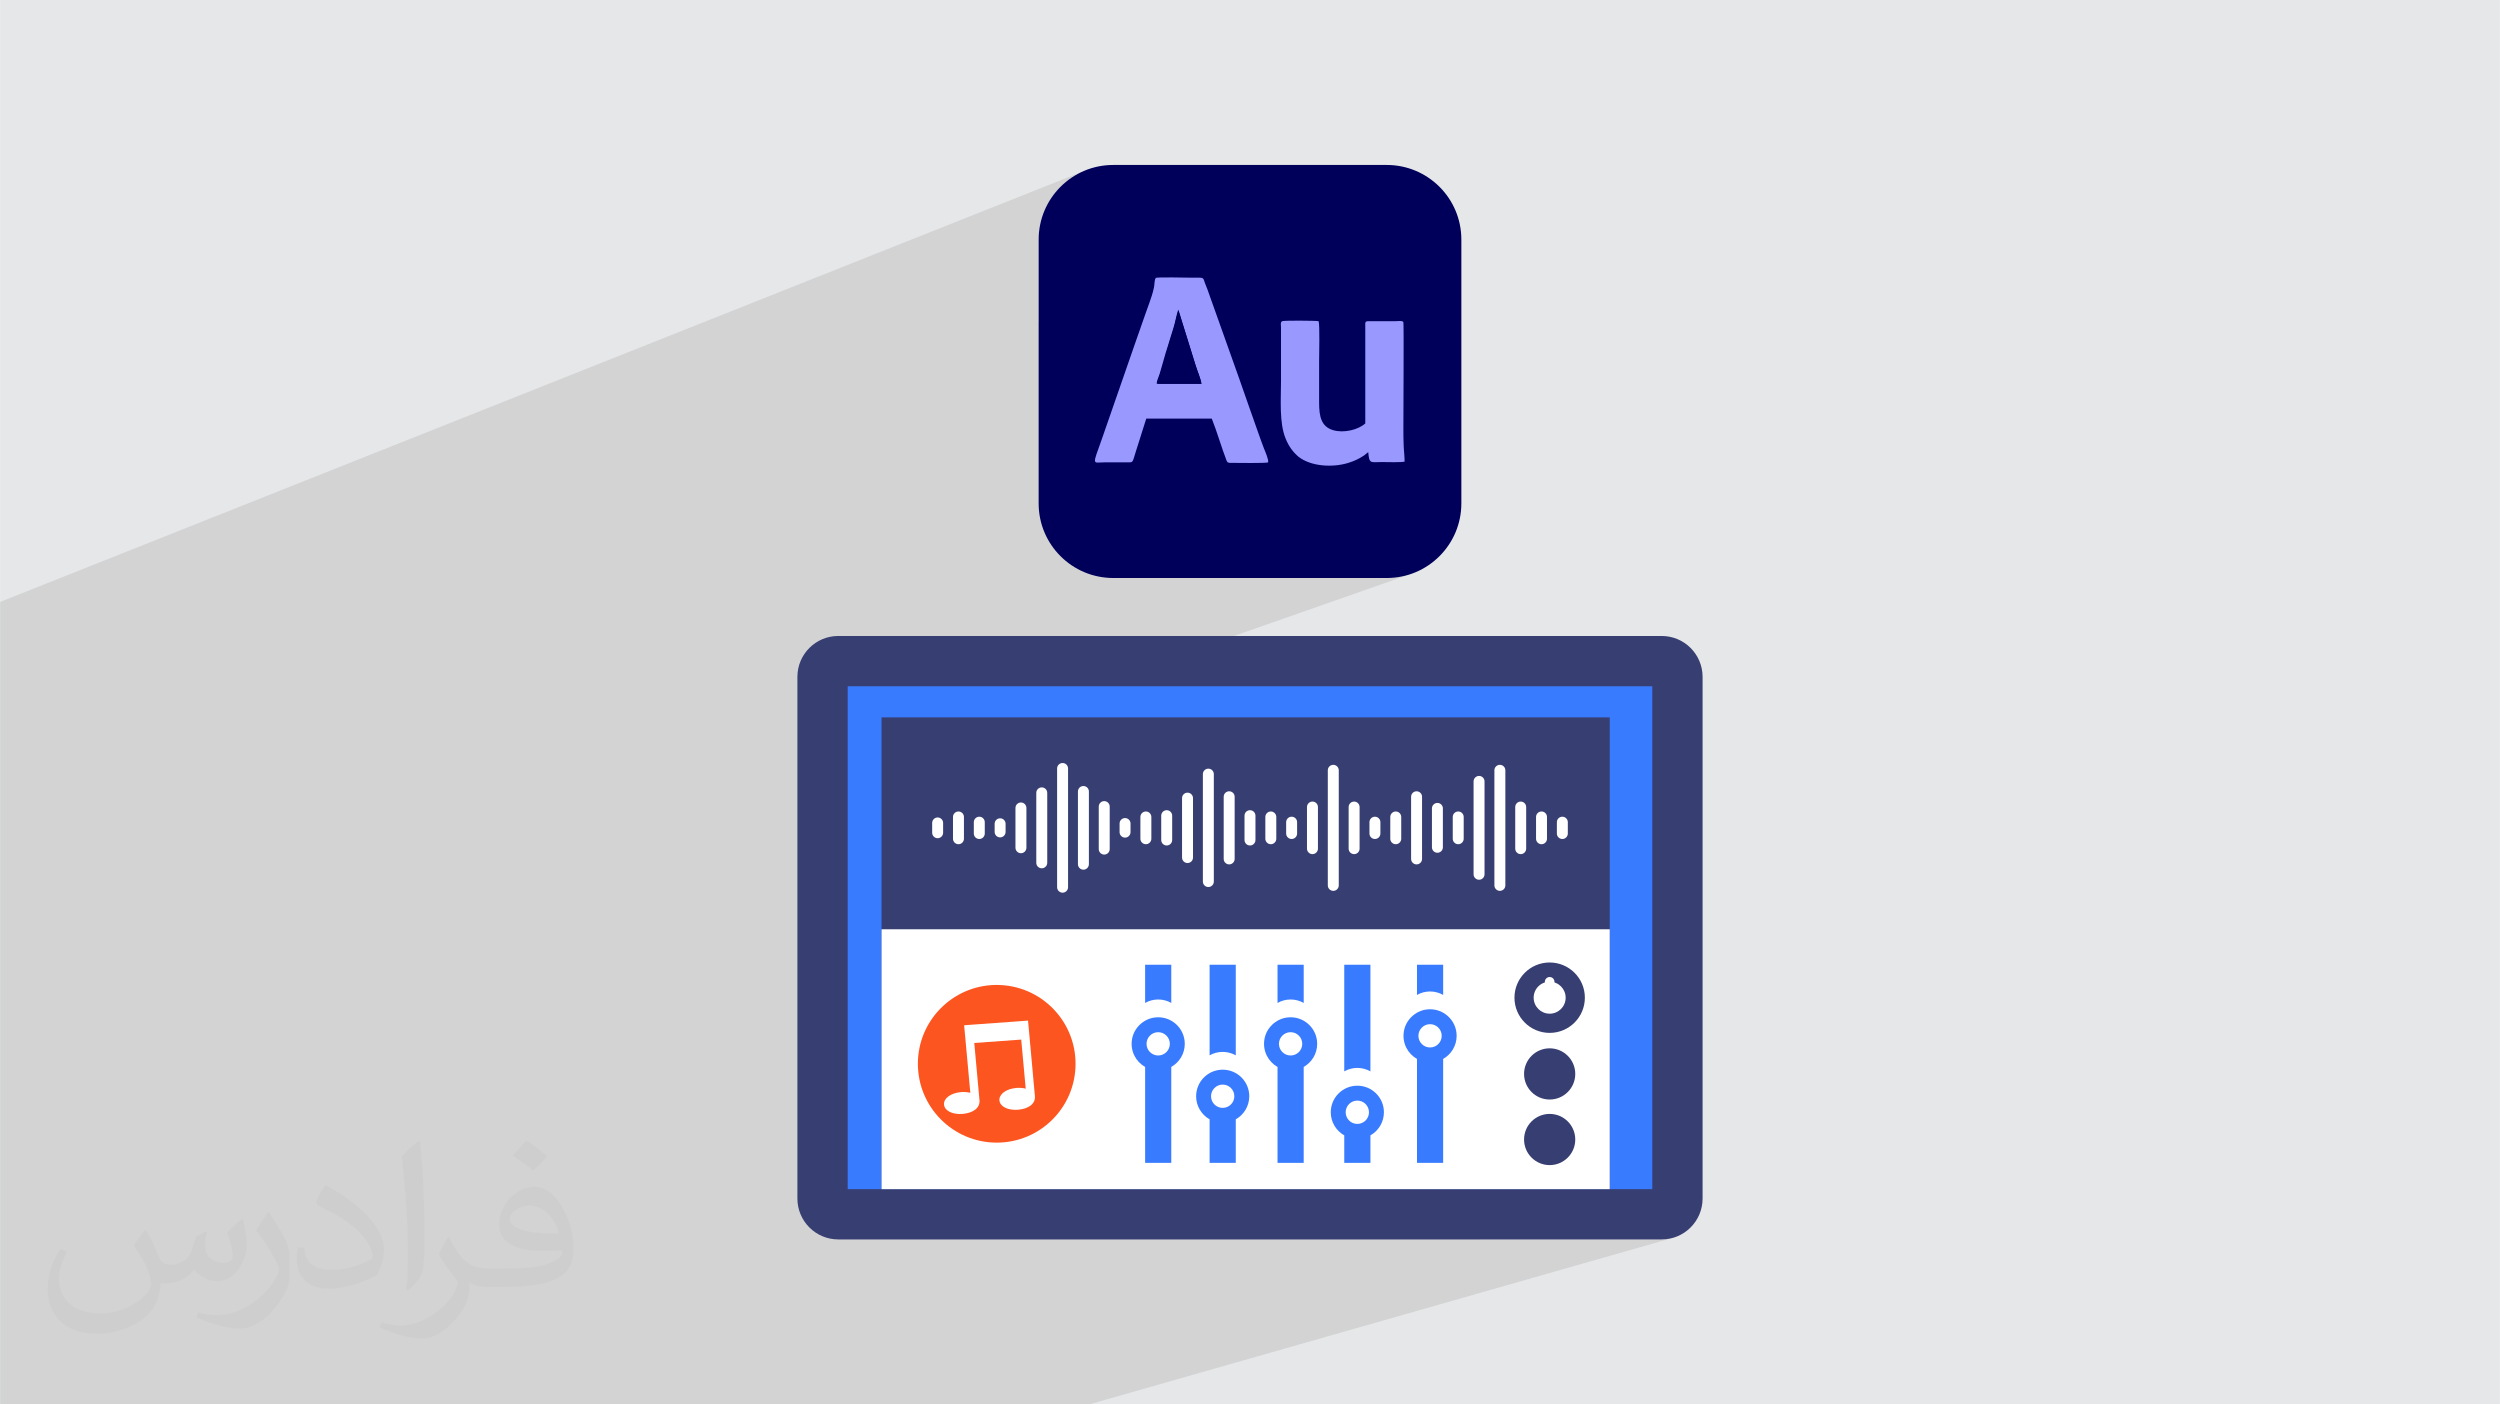 <?xml version="1.0" encoding="UTF-8"?>
<!DOCTYPE svg PUBLIC "-//W3C//DTD SVG 1.0//EN" "http://www.w3.org/TR/2001/REC-SVG-20010904/DTD/svg10.dtd">
<!-- Creator: CorelDRAW -->
<svg xmlns="http://www.w3.org/2000/svg" xml:space="preserve" width="3.708in" height="2.083in" version="1.0" style="shape-rendering:geometricPrecision; text-rendering:geometricPrecision; image-rendering:optimizeQuality; fill-rule:evenodd; clip-rule:evenodd"
viewBox="0 0 3702.73 2080.18"
 xmlns:xlink="http://www.w3.org/1999/xlink"
 xmlns:xodm="http://www.corel.com/coreldraw/odm/2003">
 <defs>
  <style type="text/css">
   <![CDATA[
    .fil5 {fill:#00005A}
    .fil3 {fill:#00005B}
    .fil4 {fill:#9898FE}
    .fil0 {fill:#E6E7E8}
    .fil6 {fill:#373E72;fill-rule:nonzero}
    .fil7 {fill:#397BFF;fill-rule:nonzero}
    .fil9 {fill:#FD5520;fill-rule:nonzero}
    .fil8 {fill:white;fill-rule:nonzero}
    .fil2 {fill:#373435;fill-opacity:0.031}
    .fil1 {fill:#2B2A29;fill-opacity:0.102}
   ]]>
  </style>
 </defs>
 <g id="Layer_x0020_1">
  <polygon class="fil0" points="-0,0 3702.73,0 3702.73,2080.18 -0,2080.18 "/>
  <path class="fil1" d="M1573.31 274.32l75.51 -29.98 -75.51 29.98 -2.7 2.46 -7.12 7.86 -6.35 8.51 -5.53 9.11 -4.64 9.65 -3.71 10.14 -2.72 10.57 -1.67 10.95 -0.57 11.26 0 9.83 110.51 -120.34 -110.51 120.34 0 113.43 173.33 -66.8 -0.29 0.3 0.8 -0.17 2.05 -0.21 2.7 -0.15 3.24 -0.11 3.69 -0.06 4.04 -0.03 4.28 0 4.43 0.03 4.48 0.05 4.43 0.06 4.27 0.07 4.02 0.07 3.66 0.06 3.21 0.05 2.65 0.04 2 0.01 6.17 -0.03 4.42 -0.01 3.02 0.17 1.95 0.47 1.22 0.92 0.84 1.5 0.79 2.23 1.08 3.1 1.02 2.51 0.99 2.49 0.96 2.48 0.94 2.49 0.92 2.51 0.91 2.54 0.9 2.59 0.9 2.65 1.79 5.07 1.79 5.07 1.8 5.07 1.8 5.07 1.81 5.08 1.81 5.08 1.81 5.08 1.81 5.08 1.82 5.08 1.82 5.08 1.82 5.09 1.82 5.09 1.82 5.08 0.33 0.93 82.69 -31.19 1.03 -0.2 1.96 -0.17 2.76 -0.14 3.42 -0.1 3.96 -0.07 4.36 -0.04 4.63 -0.02 4.76 0.01 4.77 0.03 4.64 0.05 4.38 0.07 3.99 0.09 3.47 0.11 2.81 0.12 2.02 0.13 1.1 0.15 0.33 1.29 0.27 2.15 0.2 2.9 0.15 3.53 0.1 4.05 0.06 4.45 0.02 4.74 -0 3.44 70.03 -26.21 1.49 -0.26 2.06 -0.08 39.36 0 1.38 -0.05 1.65 -0.1 1.8 -0.09 1.82 -0.02 1.71 0.11 1.47 0.3 1.1 0.55 0.59 0.87 0.07 0.49 0.06 1.22 0.06 1.91 0.04 2.55 0.04 3.15 0.03 3.7 0.02 4.2 0.02 4.67 0.01 5.09 0.01 5.46 0 5.79 -0 6.07 -0.01 6.31 -0.01 6.5 -0.01 6.65 -0.02 6.76 -0.02 6.81 -0.02 6.83 -0.02 6.8 -0.02 6.73 -0.03 6.6 -0.02 6.44 -0.02 6.23 -0.02 5.98 -0.02 5.68 -0.02 5.33 -0.02 4.95 -0.02 4.51 -0.01 4.04 -0.01 3.51 -0 2.94 -0 2.34 0 3.26 0.01 3.24 0.01 3.22 0.03 3.2 0.05 3.21 0.07 3.22 0.1 3.24 0.13 3.26 0.08 2.43 0.22 3.22 0.29 3.71 0.31 3.91 0.27 3.82 0.18 3.43 0.03 2.75 -0.11 1.11 0.32 -0.12 0.4 0 -0.68 0.24 -0.07 0.06 -0.05 0.48 0 0.01 -0.86 0.31 -192.97 171.42 167.59 0 11.33 -0.57 11 -1.68 10.61 -2.74 -321.93 112.84 -59.1 52.5 741.43 0 0 744.86 -256.85 74.48 270.76 0 6.19 -0.31 6.01 -0.92 5.81 -1.49 -679.4 193.81 -47.18 53.25 47.18 -53.25 -186.68 53.25 -8.04 0 -257.24 0 -58.99 0 -191.71 0 -4.67 0 -153.61 0 -3.31 0 -35.98 0 -47.26 0 -16.79 0 -35.98 0 -2.85 0 -4.63 0 -48.3 0 -35.98 0 -33.15 0 -24.29 0 -6.78 0 -0.51 0 -28.68 0 -9.68 0 -43.05 0 -0.9 0 -7.83 0 -15.73 0 -2.12 0 -9.39 0 -17.24 0 -3.18 0 -2.08 0 -4.94 0 -31.52 0 -20.31 0 -11.67 0 -8.15 0 -6.69 0 -1.37 0 -13.87 0 -10.62 0 -2.48 0 -2.21 0 -0.64 0 -20.19 0 -0.63 0 -15.91 0 -32.45 0 -0.85 0 -13.97 0 -2.02 0 -1.29 0 -0.8 0 -0.15 0 -0.87 0 -12.71 0 -1.17 0 -2.13 0 -0.5 0 -3.06 0 -0.5 0 -2.35 0 -16.75 0 -0.85 0 -6.09 0 -4.67 0 -14.71 0 -1.75 0 -15.26 0 -0.53 0 -12.01 0 -8.18 0 -3.62 0 -15.08 0 -12.94 0 -2.66 0 -2.64 0 -7.21 0 -2.13 0 -1.3 0 -3.28 0 -2.73 0 -2.67 0 -18.31 0 -11.97 0 -3.86 0 -21.91 0 -1.97 0 -5.09 0 -12.42 0 -6.28 0 -2.36 0 -9.03 0 -5.76 0 -2.94 0 -1.51 0 -11.58 0 -2.66 0 -3.22 0 -3.9 0 -2.81 0 -2.57 0 -9.94 0 0 -5.92 0 -1.42 0 -0.69 0 -0.52 0 -2.39 0 -0.99 0 -6.44 0 -10.49 0 -11.46 0 -0.25 0 -5.63 0 -3.23 0 -1.27 0 -0.96 0 -0.8 0 -2.08 0 -4.85 0 -8.43 0 -3.62 0 -0.88 0 -2.55 0 -2.56 0 -0.86 0 -2.79 0 -6.93 0 -2.17 0 -1.92 0 -0.99 0 -2.17 0 -1.64 0 -0.28 0 -2.52 0 -2.69 0 -7.37 0 -8.47 0 -0.75 0 -0.06 0 -0.33 0 -3.98 0 -0.8 0 -0.37 0 -0.58 0 -1.72 0 -2.83 0 -2.28 0 -2.48 0 -0.33 0 -10.61 0 -1.17 0 -6.68 0 -2.65 0 -0.34 0 -1.84 0 -0.3 0 -1.73 0 -3.12 0 -5.68 0 -0.6 0 -0.34 0 -4.2 0 -1.87 0 -1.74 0 -2.33 0 -1.09 0 -1.78 0 -3.81 0 -2.12 0 -0.61 0 -0.35 0 -6.37 0 -0.35 0 -0.65 0 -1.14 0 -0.19 0 -0.17 0 -3.93 0 -1.09 0 -0.29 0 -0.79 0 -1.79 0 -0.35 0 -0.04 0 -2.99 0 -2.05 0 -0.14 0 -0.22 0 -1.08 0 -0.36 0 -0.56 0 -3.16 0 -1 0 -1.01 0 -4.19 0 -1.08 0 -2.22 0 -0.36 0 -6.88 0 -0.11 0 -0.37 0 -0.83 0 -3.95 0 -1.22 0 -4.38 0 -0.37 0 -2.21 0 -2.64 0 -0.37 0 -0.22 0 -0.62 0 -4.21 0 -0.38 0 -4.86 0 -0.15 0 -0.37 0 -0.32 0 -4.76 0 -0.2 0 -0.26 0 -4.76 0 -2.66 0 -1.75 0 -3.64 0 -1.61 0 -2.55 0 -0.37 0 -0.69 0 -0.51 0 -2.76 0 -6.87 0 -0.38 0 -0.35 0 -0.56 0 -1.53 0 -0.39 0 -3.86 0 -3.39 0 -0.17 0 -0.2 0 -0.19 0 -0.38 0 -4.47 0 -0.86 0 -0.39 0 -12.33 0 -3.76 0 -5.92 0 -0.39 0 -1.83 0 -1.63 0 -0.39 0 -3.24 0 -2.11 0 -2.51 0 -2.76 0 -2.51 0 -1.05 0 -5.21 0 -4.67 0 -0.39 0 -1.1 0 -0.33 0 -0.01 0 -3.3 0 -0.4 0 -1.24 0 -4.92 0 -0.04 0 -0.36 0 -0.04 0 -0.39 0 -5.96 0 -1.54 0 -2.36 0 -0.4 0 -5.64 0 -0.4 0 -1.14 0 -0.4 0 -5.22 0 -9.84 0 -0.4 0 -89.16 0 -5.75 0 -51.58 0 -58.81 0 -17.41 0 -14.55 0 -0 0 -0.44 0 -0.13 0 -5.05 0 -16.7 0 -2.88 0 -2.43 0 -2.3 0 -14.92 0 -0.23 0 -19.14 0 -1.92 0 -9.17 0 -9.65 0 -20.8 0 -12.01 0 -3.69 0 -9.41 0 -12.73 0 -2.84 0 -25.36 0 -9.55 0 -0.58 0 -5.16 0 -12.74 0 -0.17 0 -0.68 0 -0.19 0 -20.94 0 -0.22 0 -0.62 0 -0 0 -0 0 -0.62 0 -0.22 0 -1.18 0 -8.6 0 -0.86 0 -8.53 0 -22.87 0 -0.85 0 -20.49 0 -0.85 0 -21.24 0 -0.85 0 -0.55 0 -20.64 0 -14.11 0 -17.97 0 -0.01 0 -0.01 0 -0.39 0 -0.09 0 -111.56 0 -60.31 0 -7.57 1605.72 -638.43 -9.67 4.67 -9.11 5.55 -8.5 6.38 -5.14 4.68zm138.04 137.29l0.29 -0.3 -0.79 0.4 0.5 -0.1zm-124.07 425.8l0 0 491.68 -178.05 -491.68 178.05zm29.71 14.03l9.62 2.47 10.95 1.67 11.26 0.57 237.51 0 192.97 -171.42 -462.31 166.71zm-0.02 -0l175.94 -63.44 -175.94 63.44zm463.23 -167.54l-0 0.04 0.07 -0.06 -0.06 0.02zm-315.28 280.11l-149.77 52.5 90.67 0 59.1 -52.5z"/>
  <path class="fil2" d="M215.96 1821.93c7.07,10.71 11.65,21.01 16.13,32.45 3.33,6.66 5.09,18.93 20.7,18.93 4.57,0 11.13,-1.35 16.95,-4.57 6.55,-3.44 11.54,-8.64 14.15,-16.53l6.24 -21.01 15.19 -7.49 1.04 1.04c-2.08,7.91 -2.59,15.5 -2.59,21.43 0,17.57 15.19,24.23 27.25,24.23 7.07,0 13.42,-3.44 13.42,-9.89 0,-8.32 -3.53,-22.47 -8.12,-35.16 7.07,-7.07 14.15,-14.15 22.26,-19.87l1.25 0.63c3.53,14.98 5.51,29.75 5.51,39.63 0,9.67 -4.27,20.39 -7.8,27.36 -7.28,13.73 -20.18,24.65 -35.78,24.65 -11.85,0 -25.06,-5.93 -34.12,-16.95l-0.52 0c-8.53,10.61 -21.74,20.18 -42.86,20.18l-6.55 0c-1.04,13.94 -4.05,23.81 -8.64,32.66 -12.58,24.54 -49.92,41.92 -85.08,41.92 -48.89,0 -73.43,-28.19 -73.43,-65.73 0,-23.19 7.59,-44.72 19.24,-60.01l9.56 3.95c-7.28,13.94 -12.17,27.04 -12.17,39.94 0,35.16 28.61,51.9 61.58,51.9 30.58,0 68.44,-19.45 75.31,-42.02 -2.59,-24.65 -11.85,-36.19 -26,-58.66 4.27,-7.49 9.78,-14.98 16.64,-22.98l1.25 0 0 0 0 0 -0.01 -0.04zm563.83 -132.3c10.3,6.45 20.39,14.04 30.27,22.78 -5.51,7.8 -12.38,14.88 -20.91,21.12 -9.89,-8.01 -19.76,-14.88 -29.86,-22.16 6.86,-7.7 13.63,-15.08 20.49,-21.74l0 0 0 0 0 0 0 0 0 0 0.01 0zm5.3 96.11c-16.64,0 -30.27,10.92 -30.27,19.03 0,17.38 33.28,22.78 73.12,22.56 -4.99,-20.39 -22.47,-41.61 -42.86,-41.61l0 0.01zm-37.35 92.99c21.64,0 40.57,-0.63 55.02,-4.27 16.13,-4.05 29.75,-12.17 29.75,-17.78 0,-1.46 0,-3.22 -0.52,-4.68 -9.05,0.83 -19.45,0.83 -28.5,0.83 -29.33,0 -51.79,-6.66 -60.64,-23.09 -2.19,-4.57 -3.74,-9.67 -3.74,-15.5 0,-15.92 6.86,-31.41 18.93,-42.13 10.08,-8.84 21.22,-14.35 32.55,-14.35 20.49,0 36.81,16.44 48.26,42.34 6.24,14.15 10.5,30.47 10.5,51.07 0,13.73 -3.74,25.27 -12.27,33.8 -15.92,15.4 -45.24,21.22 -90.17,21.22l-20.39 0 0 0 -5.3 0c-11.13,0 -19.14,-1.98 -25.48,-6.86l-1.04 0c0.31,2.59 0.52,5.09 0.52,7.49 0,10.08 -3.33,22.98 -10.08,33.28 -19.97,29.64 -41.61,42.53 -60.33,42.53 -18.93,0 -42.13,-7.28 -63.03,-16.75l3.74 -7.28c6.76,2.81 16.13,4.68 29.02,4.68 33.8,0 78.21,-32.45 83.72,-64.17 -1.25,-2.59 -3.53,-6.03 -6.76,-9.67 -9.89,-11.75 -16.13,-21.53 -21.95,-31.82 4.99,-9.89 9.56,-17.78 13.83,-24.96l1.77 -0.21c14.46,29.44 27.56,46.28 56.78,46.28l4.57 0 0 0 21.22 0 0 0 0 0 0 0 0 0 0 0 0.04 0zm-146.45 31.1c2.5,-13.52 2.7,-28.7 2.7,-42.86l0 -21.01c0,-39.21 -4.99,-96.2 -9.05,-133.34 7.07,-7.59 16.95,-16.53 24.75,-22.56l2.29 0.63c5.3,46.7 6.55,100.79 6.55,150.81 0,13.11 -0.52,25.9 -1.77,35.26 -0.73,11.85 -7.59,20.8 -22.26,34.53l-3.22 -1.46zm-150.71 -61.89c0.73,18.41 9.78,32.87 41.4,32.87 19.66,0 36.3,-5.09 54.71,-13.83 3.33,-1.46 5.09,-3.44 5.09,-5.09 0,-11.54 -8.84,-26.83 -23.71,-40.77 -14.46,-13.11 -33.6,-24.65 -51.48,-32.35 -6.14,-2.59 -8.12,-5.3 -8.12,-7.91 0,-5.3 7.07,-16.44 12.9,-24.44l1.98 -0.21c20.49,10.71 43.38,26.63 60.33,44.3 15.4,16.33 24.96,32.87 24.96,50.86 0,13.31 -4.05,25.79 -10.61,37.44 -22.47,11.33 -46.39,19.97 -70.1,19.97 -28.81,0 -48.47,-13.52 -48.47,-45.24 0,-3.44 0,-8.73 1.25,-15.61l9.89 0 0 0 0 0 0 0 0 0 0 0 -0.01 0zm-52.11 -52.32l17.89 28.92c6.55,10.71 12.69,22.37 12.69,40.77l0 23.5c0,19.03 -12.17,39.42 -31.82,59.6 -15.4,13.63 -29.02,19.45 -41.61,19.45 -18.72,0 -40.15,-5.82 -64.9,-16.44l2.81 -7.28c7.8,2.08 16.84,3.84 27.98,3.84 35.58,-0.21 71.97,-26.21 88.61,-57.93 1.98,-3.64 2.7,-7.07 2.7,-9.47 0,-3.64 -1.98,-7.7 -3.53,-11.33 -9.05,-17.05 -19.14,-32.66 -30.27,-47.12 5.82,-9.16 11.65,-17.99 17.99,-26.73l1.46 0.21 0 0 0 0 0 0 0 0 0 0 -0.01 0z"/>
  <g id="_1469375742256">
   <g>
    <path class="fil3" d="M1648.81 244.34l405.1 0c60.83,0 110.51,49.29 110.51,110.51l0 390.78c0,60.82 -49.29,110.52 -110.51,110.52l-405.1 0c-60.82,0 -110.51,-49.3 -110.51,-110.52l0 -390.78c0,-60.82 49.29,-110.51 110.51,-110.51l0 0z"/>
    <path class="fil4" d="M1713.62 567.93c0.79,-3.97 3.18,-9.15 4.37,-13.51 4.38,-13.13 8.35,-27.43 11.92,-40.56 2.79,-9.15 5.57,-17.49 8.35,-27.03 2.79,-9.15 4.37,-19.08 7.16,-27.43l25.45 81.89c2.39,7.95 7.56,19.48 8.75,27.43l-65.59 0 0.4 -0.4 0 0 -0.79 -0.4 -0.01 0 -0 0zm-1.6 -156.24c-2.39,1.99 -1.99,9.95 -2.79,13.53 -0.79,4.77 -1.99,7.94 -3.18,12.33 -2.39,7.96 -5.57,15.89 -8.35,23.85 -5.57,15.51 -10.74,31.01 -16.29,46.51l-48.89 140.73c-15.1,42.93 -15.1,36.17 4.38,36.17 10.34,0 21.46,0 31.81,0 10.33,0 7.94,1.6 13.91,-17.09 5.17,-15.9 9.94,-31.8 15.1,-47.71l97 0c7.55,18.68 14.71,43.73 21.86,62.02 1.2,3.18 2.39,3.57 6.36,3.57 8.35,0 53.67,0.8 55.26,-0.79 1.19,-3.57 -4.78,-17.09 -6.36,-21.06 -2.39,-6.76 -5.17,-13.52 -7.54,-20.67 -4.78,-13.52 -9.55,-27.03 -14.32,-40.54 -18.68,-54.07 -38.57,-108.52 -57.65,-162.59 -2.39,-7.16 -4.77,-13.52 -7.54,-20.27 -3.58,-9.55 -0.4,-8.35 -19.48,-8.35 -8.75,0 -49.69,-1.19 -54.46,0.4l0.79 -0.4 0 0 0.4 0.39 -0.01 -0.01 0 -0.01z"/>
    <path class="fil4" d="M2080.15 684.41c0.79,-3.18 -1.19,-19.88 -1.19,-25.04 -0.4,-8.75 -0.4,-17.1 -0.4,-25.83 0,-21.46 0.8,-155.05 0,-156.23 -0.79,-2.79 -8.35,-1.59 -11.53,-1.59l-39.36 0c-6.36,0 -5.56,1.59 -5.56,7.94l0 143.51c-10.33,9.54 -32.2,14.71 -47.71,9.95 -17.49,-5.17 -20.67,-20.28 -20.67,-40.54 0,-20.27 0,-40.95 0,-61.23 0,-9.15 1.19,-55.25 -0.79,-59.63 -3.18,-0.79 -51.28,-1.19 -54.06,0 -2.79,1.99 -1.59,5.96 -1.59,9.54l0 79.9c0,27.04 -2.79,60.83 6.76,84.28 4.78,11.93 11.14,20.28 19.08,27.03 18.68,14.7 50.88,16.31 73.95,9.15 9.15,-2.79 16.29,-6.36 23.45,-11.14 2.39,-1.6 3.97,-3.58 5.96,-4.78 1.59,17.9 3.18,14.71 20.27,14.71 6.76,0 29.82,0.79 34.19,-0.79l-0.4 0 0 0 -0.4 0.79 0.02 0 -0 -0.01z"/>
    <path class="fil5" d="M1713.62 567.93l65.6 0c-1.2,-7.55 -6.36,-19.47 -8.75,-27.43l-25.44 -81.89c-2.79,8.75 -4.38,18.68 -7.16,27.43 -2.79,9.15 -5.57,17.49 -8.35,27.03 -4.38,13.13 -7.94,27.43 -11.93,40.54 -1.19,3.98 -3.97,9.55 -4.38,13.53l-0.4 0.4 0 0 0.79 0.4 0.01 0 0.01 -0.01z"/>
   </g>
   <g>
    <path class="fil6" d="M1180.98 1775.26l0 -772.68c0,-33.47 27.12,-60.58 60.57,-60.58l1219.6 0c33.45,0 60.58,27.12 60.58,60.58l0 772.68c0,33.45 -27.13,60.58 -60.58,60.58l-1219.6 0c-33.45,0 -60.57,-27.13 -60.57,-60.58z"/>
    <polygon class="fil7" points="2447.24,1761.36 1255.47,1761.36 1255.47,1016.5 2447.24,1016.5 "/>
    <polygon class="fil6" points="2384.21,1761.36 1305.61,1761.36 1305.61,1062.57 2384.21,1062.57 "/>
    <polygon class="fil8" points="1305.61,1376.42 1305.61,1761.36 2384.21,1761.36 2384.21,1376.42 "/>
    <path class="fil8" d="M1489.35 1232.23c0,4.47 -3.64,8.12 -8.11,8.12 -4.47,0 -8.11,-3.65 -8.11,-8.12l0 -12.06c0,-4.47 3.64,-8.12 8.11,-8.12 4.47,0 8.11,3.65 8.11,8.12l0 12.06z"/>
    <path class="fil8" d="M1520.19 1255.67c0,4.47 -3.64,8.11 -8.11,8.11 -4.47,0 -8.11,-3.64 -8.11,-8.11l0 -58.93c0,-4.47 3.64,-8.11 8.11,-8.11 4.47,0 8.11,3.64 8.11,8.11l0 58.93z"/>
    <path class="fil8" d="M1551.04 1278.01c0,4.47 -3.64,8.11 -8.11,8.11 -4.47,0 -8.11,-3.63 -8.11,-8.11l0 -103.63c0,-4.47 3.64,-8.11 8.11,-8.11 4.47,0 8.11,3.64 8.11,8.11l0 103.63z"/>
    <path class="fil8" d="M1581.88 1314.12c0,4.47 -3.64,8.11 -8.12,8.11 -4.47,0 -8.11,-3.64 -8.11,-8.11l0 -175.84c0,-4.47 3.64,-8.11 8.11,-8.11 4.47,0 8.12,3.64 8.12,8.11l0 175.84z"/>
    <path class="fil8" d="M1612.73 1280.04c0,4.47 -3.65,8.11 -8.12,8.11 -4.47,0 -8.11,-3.64 -8.11,-8.11l0 -107.68c0,-4.47 3.64,-8.11 8.11,-8.11 4.47,0 8.12,3.64 8.12,8.11l0 107.68z"/>
    <path class="fil8" d="M1643.56 1257.69c0,4.47 -3.64,8.11 -8.11,8.11 -4.47,0 -8.11,-3.64 -8.11,-8.11l0 -62.98c0,-4.47 3.64,-8.11 8.11,-8.11 4.47,0 8.11,3.64 8.11,8.11l0 62.98z"/>
    <path class="fil8" d="M1674.41 1232.57c0,4.47 -3.64,8.12 -8.11,8.12 -4.47,0 -8.12,-3.65 -8.12,-8.12l0 -12.75c0,-4.47 3.65,-8.11 8.12,-8.11 4.47,0 8.11,3.64 8.11,8.11l0 12.75z"/>
    <path class="fil8" d="M1705.25 1242.34c0,4.47 -3.64,8.12 -8.11,8.12 -4.47,0 -8.12,-3.65 -8.12,-8.12l0 -32.27c0,-4.47 3.64,-8.12 8.12,-8.12 4.47,0 8.11,3.65 8.11,8.12l0 32.27z"/>
    <path class="fil8" d="M1736.1 1244.22c0,4.47 -3.64,8.11 -8.11,8.11 -4.48,0 -8.12,-3.64 -8.12,-8.11l0 -36.05c0,-4.47 3.64,-8.11 8.11,-8.11 4.48,0 8.12,3.64 8.12,8.11l0 36.05z"/>
    <path class="fil8" d="M1766.94 1270.21c0,4.47 -3.64,8.11 -8.12,8.11 -4.47,0 -8.11,-3.64 -8.11,-8.11l0 -88.02c0,-4.47 3.64,-8.1 8.11,-8.1 4.48,0 8.12,3.63 8.12,8.1l0 88.02z"/>
    <path class="fil8" d="M1797.79 1305.75c0,4.47 -3.64,8.11 -8.12,8.11 -4.47,0 -8.11,-3.64 -8.11,-8.11l0 -159.11c0,-4.47 3.64,-8.11 8.11,-8.11 4.47,0 8.12,3.64 8.12,8.11l0 159.11z"/>
    <path class="fil8" d="M2198.75 1294.98c0,4.47 -3.63,8.11 -8.11,8.11 -4.48,0 -8.11,-3.64 -8.11,-8.11l0 -137.57c0,-4.47 3.63,-8.11 8.11,-8.11 4.48,0 8.11,3.64 8.11,8.11l0 137.57z"/>
    <path class="fil8" d="M1828.63 1272.23c0,4.47 -3.65,8.11 -8.12,8.11 -4.47,0 -8.11,-3.64 -8.11,-8.11l0 -92.07c0,-4.47 3.64,-8.11 8.11,-8.11 4.47,0 8.12,3.64 8.12,8.11l0 92.07z"/>
    <path class="fil8" d="M2106.21 1272.23c0,4.47 -3.64,8.11 -8.11,8.11 -4.47,0 -8.12,-3.64 -8.12,-8.11l0 -92.07c0,-4.47 3.65,-8.11 8.12,-8.11 4.47,0 8.11,3.64 8.11,8.11l0 92.07z"/>
    <path class="fil8" d="M1859.46 1244.22c0,4.47 -3.64,8.11 -8.11,8.11 -4.47,0 -8.11,-3.64 -8.11,-8.11l0 -36.05c0,-4.47 3.64,-8.11 8.11,-8.11 4.47,0 8.11,3.64 8.11,8.11l0 36.05z"/>
    <path class="fil8" d="M2137.06 1254.99c0,4.48 -3.63,8.12 -8.1,8.12 -4.47,0 -8.12,-3.64 -8.12,-8.12l0 -57.59c0,-4.48 3.63,-8.12 8.12,-8.12 4.47,0 8.1,3.64 8.1,8.12l0 57.59z"/>
    <path class="fil8" d="M1890.31 1242.34c0,4.47 -3.64,8.12 -8.11,8.12 -4.47,0 -8.12,-3.65 -8.12,-8.12l0 -32.27c0,-4.47 3.64,-8.12 8.12,-8.12 4.47,0 8.11,3.65 8.11,8.12l0 32.27z"/>
    <path class="fil8" d="M2167.9 1242.34c0,4.47 -3.64,8.12 -8.11,8.12 -4.48,0 -8.12,-3.65 -8.12,-8.12l0 -32.27c0,-4.47 3.64,-8.12 8.12,-8.12 4.47,0 8.11,3.65 8.11,8.12l0 32.27z"/>
    <path class="fil8" d="M2291.27 1242.34c0,4.47 -3.64,8.12 -8.11,8.12 -4.47,0 -8.11,-3.65 -8.11,-8.12l0 -32.27c0,-4.47 3.64,-8.12 8.11,-8.12 4.47,0 8.11,3.65 8.11,8.12l0 32.27z"/>
    <path class="fil8" d="M2075.37 1242.34c0,4.47 -3.64,8.12 -8.11,8.12 -4.47,0 -8.11,-3.65 -8.11,-8.12l0 -32.27c0,-4.47 3.63,-8.12 8.11,-8.12 4.47,0 8.11,3.65 8.11,8.12l0 32.27z"/>
    <path class="fil8" d="M1921.15 1234.6c0,4.48 -3.64,8.12 -8.11,8.12 -4.47,0 -8.12,-3.64 -8.12,-8.12l0 -16.79c0,-4.48 3.64,-8.12 8.12,-8.12 4.47,0 8.11,3.64 8.11,8.12l0 16.79z"/>
    <path class="fil8" d="M1396.82 1233.45c0,4.47 -3.64,8.11 -8.11,8.11 -4.47,0 -8.11,-3.64 -8.11,-8.11l0 -14.51c0,-4.47 3.64,-8.11 8.11,-8.11 4.47,0 8.11,3.63 8.11,8.11l0 14.51z"/>
    <path class="fil8" d="M1427.66 1242.34c0,4.47 -3.64,8.12 -8.11,8.12 -4.47,0 -8.11,-3.65 -8.11,-8.12l0 -32.27c0,-4.47 3.64,-8.12 8.11,-8.12 4.47,0 8.11,3.65 8.11,8.12l0 32.27z"/>
    <path class="fil8" d="M1458.5 1234.6c0,4.48 -3.64,8.12 -8.11,8.12 -4.47,0 -8.11,-3.64 -8.11,-8.12l0 -16.79c0,-4.48 3.64,-8.12 8.11,-8.12 4.47,0 8.11,3.64 8.11,8.12l0 16.79z"/>
    <path class="fil8" d="M2322.11 1234.6c0,4.48 -3.63,8.12 -8.11,8.12 -4.47,0 -8.11,-3.64 -8.11,-8.12l0 -16.79c0,-4.48 3.64,-8.12 8.11,-8.12 4.47,0 8.11,3.64 8.11,8.12l0 16.79z"/>
    <path class="fil8" d="M2044.53 1234.6c0,4.48 -3.65,8.12 -8.12,8.12 -4.47,0 -8.11,-3.64 -8.11,-8.12l0 -16.79c0,-4.48 3.64,-8.12 8.11,-8.12 4.47,0 8.12,3.64 8.12,8.12l0 16.79z"/>
    <path class="fil8" d="M1952 1257.03c0,4.47 -3.64,8.11 -8.11,8.11 -4.48,0 -8.12,-3.64 -8.12,-8.11l0 -61.65c0,-4.47 3.64,-8.11 8.12,-8.11 4.47,0 8.11,3.64 8.11,8.11l0 61.65z"/>
    <path class="fil8" d="M2260.44 1257.03c0,4.47 -3.64,8.11 -8.12,8.11 -4.47,0 -8.1,-3.64 -8.1,-8.11l0 -61.65c0,-4.47 3.63,-8.11 8.1,-8.11 4.47,0 8.12,3.64 8.12,8.11l0 61.65z"/>
    <path class="fil8" d="M2013.69 1257.03c0,4.47 -3.63,8.11 -8.11,8.11 -4.47,0 -8.11,-3.64 -8.11,-8.11l0 -61.65c0,-4.47 3.64,-8.11 8.11,-8.11 4.47,0 8.11,3.64 8.11,8.11l0 61.65z"/>
    <path class="fil8" d="M1982.84 1311.42c0,4.48 -3.64,8.12 -8.11,8.12 -4.48,0 -8.12,-3.64 -8.12,-8.12l0 -170.45c0,-4.48 3.64,-8.12 8.11,-8.12 4.48,0 8.12,3.64 8.12,8.12l0 170.45z"/>
    <path class="fil8" d="M2229.59 1311.42c0,4.48 -3.64,8.12 -8.12,8.12 -4.47,0 -8.11,-3.64 -8.11,-8.12l0 -170.45c0,-4.48 3.64,-8.12 8.11,-8.12 4.47,0 8.12,3.64 8.12,8.12l0 170.45z"/>
    <path class="fil7" d="M1734.77 1485.56l0 -56.63 -38.76 0 0 56.63c5.69,-3.27 12.31,-5.12 19.35,-5.12 7.06,0 13.7,1.85 19.4,5.12z"/>
    <path class="fil7" d="M1698.12 1546.12c0,-9.51 7.73,-17.25 17.25,-17.25 9.56,0 17.25,7.74 17.25,17.25 0,9.52 -7.69,17.26 -17.25,17.26 -9.52,0 -17.25,-7.74 -17.25,-17.26zm36.64 176.31l0 -142.08c11.93,-6.77 19.99,-19.55 19.99,-34.23 0,-23.24 -20.17,-41.79 -43.99,-39.07 -17.25,1.95 -31.58,15.65 -34.24,32.8 -2.67,17.27 5.9,32.8 19.51,40.51l0 142.08 38.74 0z"/>
    <path class="fil7" d="M1930.92 1485.56l0 -56.63 -38.77 0 0 56.63c5.7,-3.27 12.31,-5.12 19.36,-5.12 7.04,0 13.7,1.85 19.4,5.12z"/>
    <path class="fil7" d="M1894.25 1546.12c0,-9.51 7.74,-17.25 17.25,-17.25 9.56,0 17.26,7.74 17.26,17.25 0,9.52 -7.7,17.26 -17.26,17.26 -9.51,0 -17.25,-7.74 -17.25,-17.26zm36.65 176.31l0 -142.08c11.92,-6.77 19.98,-19.55 19.98,-34.23 0,-23.24 -20.17,-41.79 -44,-39.07 -17.25,1.95 -31.58,15.65 -34.23,32.8 -2.67,17.27 5.9,32.8 19.49,40.51l0 142.08 38.76 0z"/>
    <path class="fil7" d="M2137.47 1473.69l0 -44.76 -38.77 0 0 44.76c5.71,-3.27 12.32,-5.12 19.37,-5.12 7.05,0 13.7,1.85 19.4,5.12z"/>
    <path class="fil7" d="M2100.82 1534.25c0,-9.52 7.73,-17.25 17.25,-17.25 9.56,0 17.25,7.73 17.25,17.25 0,9.52 -7.69,17.25 -17.25,17.25 -9.52,0 -17.25,-7.73 -17.25,-17.25zm36.64 188.18l0 -153.96c11.94,-6.76 19.99,-19.54 19.99,-34.22 0,-23.24 -20.17,-41.78 -43.99,-39.07 -17.25,1.95 -31.58,15.64 -34.24,32.8 -2.68,17.25 5.9,32.8 19.5,40.51l0 153.95 38.74 0z"/>
    <path class="fil7" d="M1828.15 1623.73c0,9.52 -7.69,17.25 -17.25,17.25 -9.51,0 -17.25,-7.73 -17.25,-17.25 0,-9.52 7.74,-17.25 17.25,-17.25 9.56,0 17.25,7.73 17.25,17.25zm-56.59 0c0,14.68 8.06,27.47 19.99,34.23l0 64.47 38.74 0 0 -64.48c11.93,-6.76 19.99,-19.54 19.99,-34.22 0,-21.72 -17.61,-39.34 -39.37,-39.34 -21.72,0 -39.34,17.62 -39.34,39.34z"/>
    <path class="fil7" d="M1830.3 1563.18l0 -134.24 -38.77 0 0 134.24c5.72,-3.27 12.32,-5.12 19.37,-5.12 7.05,0 13.7,1.85 19.4,5.12z"/>
    <path class="fil7" d="M2027.59 1647.48c0,9.51 -7.7,17.25 -17.27,17.25 -9.51,0 -17.25,-7.74 -17.25,-17.25 0,-9.52 7.74,-17.27 17.25,-17.27 9.56,0 17.27,7.74 17.27,17.27zm-56.6 0c0,14.68 8.06,27.46 19.99,34.23l0 40.72 38.76 0 0 -40.73c11.92,-6.76 19.98,-19.54 19.98,-34.22 0,-21.72 -17.62,-39.35 -39.39,-39.35 -21.72,0 -39.34,17.63 -39.34,39.35z"/>
    <path class="fil7" d="M2029.73 1586.92l0 -157.99 -38.76 0 0 157.99c5.7,-3.27 12.31,-5.12 19.36,-5.12 7.04,0 13.7,1.85 19.39,5.12z"/>
    <path class="fil9" d="M1476.24 1458.9l-2.05 0c-63.57,1.1 -114.77,52.96 -114.77,116.75 0,32.26 13.11,61.47 34.23,82.59 21.12,21.12 50.32,34.23 82.59,34.23 64.45,0 116.73,-52.29 116.73,-116.82 0,-64.46 -52.29,-116.75 -116.73,-116.75z"/>
    <path class="fil8" d="M1508.05 1643.7c-15.06,1.32 -26.96,-4.58 -27.85,-13.75 -0.79,-9.16 9.87,-17.18 24.95,-18.5 5.1,-0.45 9.86,0 14.01,1.05l-6.67 -72.68 -69.53 5.02c2.73,29.79 6.84,74.27 7.72,84.75 1.05,11.9 -9.87,18.88 -24.67,20.28 -15.08,1.33 -27.06,-4.49 -27.85,-13.75 -0.88,-9.17 9.87,-17.09 24.94,-18.51 5.11,-0.43 9.87,0 14.01,1.07l-7.31 -79.94 -1.86 -20.1 12.52 -0.97 69.54 -5.02 12.6 -0.97c0.27,3.09 0.97,10.48 1.85,20.27 2.73,29.79 7.41,80.99 8.29,91.48 1.14,11.9 -9.87,18.95 -24.68,20.27z"/>
    <path class="fil6" d="M2347.36 1477.77c0,28.78 -23.35,52.13 -52.15,52.13 -28.79,0 -52.13,-23.35 -52.13,-52.13 0,-28.8 23.34,-52.15 52.13,-52.15 28.8,0 52.15,23.35 52.15,52.15z"/>
    <path class="fil8" d="M2318.91 1477.77c0,13.09 -10.61,23.7 -23.7,23.7 -13.09,0 -23.7,-10.61 -23.7,-23.7 0,-13.09 10.61,-23.7 23.7,-23.7 13.09,0 23.7,10.61 23.7,23.7z"/>
    <path class="fil8" d="M2295.21 1467.66l0 0c-3.93,0 -7.11,-3.18 -7.11,-7.11l0 -6.28c0,-3.93 3.18,-7.12 7.11,-7.12 3.93,0 7.12,3.19 7.12,7.12l0 6.28c0,3.93 -3.19,7.11 -7.12,7.11z"/>
    <path class="fil6" d="M2333.14 1590.69c0,20.94 -16.98,37.92 -37.92,37.92 -20.94,0 -37.91,-16.98 -37.91,-37.92 0,-20.94 16.96,-37.92 37.91,-37.92 20.94,0 37.92,16.97 37.92,37.92z"/>
    <path class="fil6" d="M2333.14 1687.83c0,20.94 -16.98,37.92 -37.92,37.92 -20.94,0 -37.91,-16.97 -37.91,-37.92 0,-20.94 16.96,-37.91 37.91,-37.91 20.94,0 37.92,16.97 37.92,37.91z"/>
   </g>
  </g>
 </g>
</svg>
